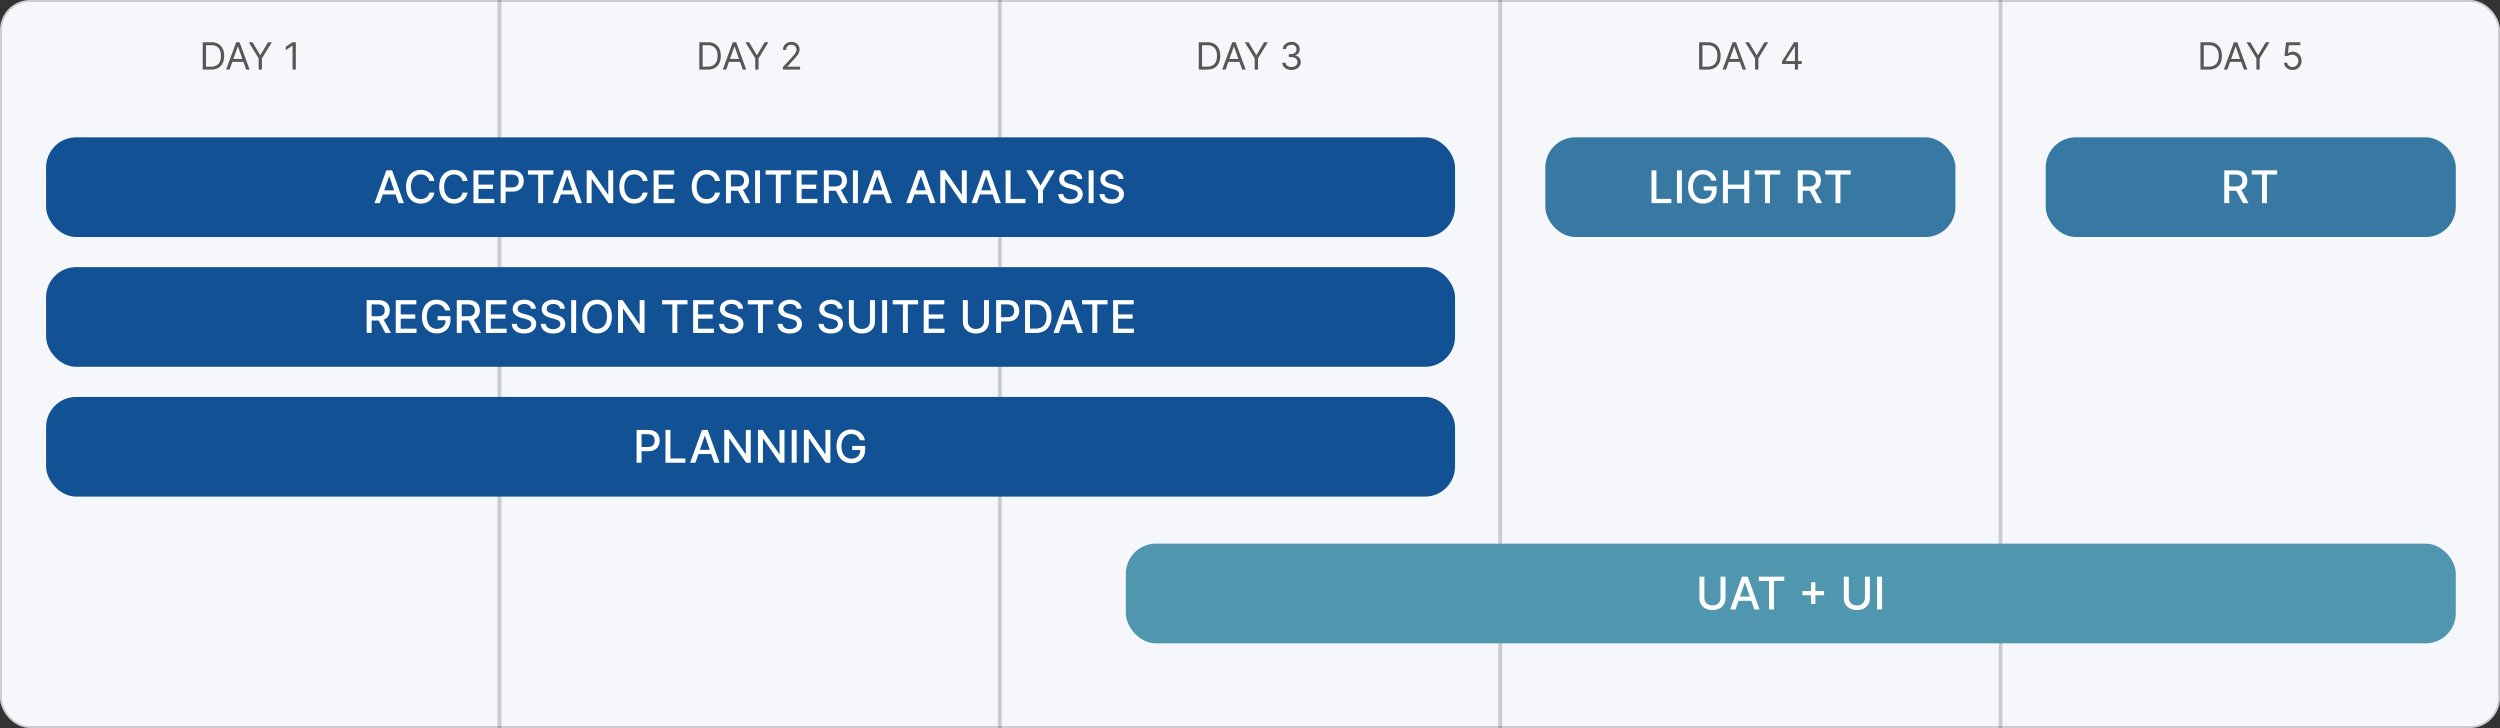 <?xml version="1.0" encoding="UTF-8"?> <svg xmlns="http://www.w3.org/2000/svg" width="1329" height="387" viewBox="0 0 1329 387" fill="none"><rect x="0" y="0" width="1329" height="387" fill="#333333" stroke="none"/><g clip-path="url(#clip0_12407_234784)"><rect width="1329" height="387" rx="16" fill="#F5F7FA"></rect><path d="M112.25 37H107.761V22.454H112.449C113.86 22.454 115.067 22.746 116.071 23.328C117.075 23.906 117.844 24.737 118.379 25.821C118.914 26.901 119.182 28.193 119.182 29.699C119.182 31.214 118.912 32.519 118.372 33.612C117.832 34.701 117.046 35.539 116.014 36.126C114.982 36.709 113.727 37 112.25 37ZM109.523 35.438H112.136C113.339 35.438 114.336 35.206 115.126 34.742C115.917 34.278 116.507 33.617 116.895 32.76C117.283 31.903 117.477 30.883 117.477 29.699C117.477 28.525 117.286 27.514 116.902 26.666C116.518 25.814 115.946 25.16 115.183 24.706C114.421 24.247 113.472 24.017 112.335 24.017H109.523V35.438ZM122.049 37H120.203L125.544 22.454H127.362L132.703 37H130.856L126.51 24.756H126.396L122.049 37ZM122.731 31.318H130.174V32.881H122.731V31.318ZM132.234 22.454H134.251L138.285 29.244H138.456L142.49 22.454H144.507L139.251 31.006V37H137.49V31.006L132.234 22.454ZM157.268 22.454V37H155.506V24.301H155.421L151.87 26.659V24.869L155.506 22.454H157.268Z" fill="#575757"></path><path d="M264.5 0V454H266.5V0H264.5Z" fill="#151B26" fill-opacity="0.2" mask="url(#path-3-inside-1_12407_234784)"></path><path d="M376.25 37H371.761V22.454H376.449C377.86 22.454 379.067 22.746 380.071 23.328C381.075 23.906 381.844 24.737 382.379 25.821C382.914 26.901 383.182 28.193 383.182 29.699C383.182 31.214 382.912 32.519 382.372 33.612C381.832 34.701 381.046 35.539 380.014 36.126C378.982 36.709 377.727 37 376.25 37ZM373.523 35.438H376.136C377.339 35.438 378.336 35.206 379.126 34.742C379.917 34.278 380.507 33.617 380.895 32.76C381.283 31.903 381.477 30.883 381.477 29.699C381.477 28.525 381.286 27.514 380.902 26.666C380.518 25.814 379.946 25.16 379.183 24.706C378.421 24.247 377.472 24.017 376.335 24.017H373.523V35.438ZM386.049 37H384.203L389.544 22.454H391.362L396.703 37H394.856L390.51 24.756H390.396L386.049 37ZM386.731 31.318H394.174V32.881H386.731V31.318ZM396.234 22.454H398.251L402.285 29.244H402.456L406.49 22.454H408.507L403.251 31.006V37H401.49V31.006L396.234 22.454ZM416.154 37V35.722L420.955 30.466C421.519 29.85 421.983 29.315 422.347 28.861C422.712 28.401 422.982 27.971 423.157 27.568C423.337 27.161 423.427 26.735 423.427 26.29C423.427 25.778 423.304 25.336 423.058 24.962C422.816 24.588 422.485 24.299 422.063 24.095C421.642 23.892 421.168 23.79 420.643 23.79C420.084 23.79 419.596 23.906 419.18 24.138C418.768 24.365 418.448 24.685 418.221 25.097C417.998 25.509 417.887 25.991 417.887 26.546H416.211C416.211 25.693 416.407 24.945 416.8 24.301C417.193 23.657 417.728 23.155 418.406 22.796C419.087 22.436 419.852 22.256 420.7 22.256C421.552 22.256 422.307 22.436 422.965 22.796C423.623 23.155 424.139 23.641 424.513 24.251C424.888 24.862 425.075 25.542 425.075 26.29C425.075 26.825 424.978 27.348 424.783 27.859C424.594 28.366 424.263 28.932 423.789 29.557C423.32 30.177 422.669 30.935 421.836 31.829L418.569 35.324V35.438H425.33V37H416.154Z" fill="#575757"></path><path d="M530.5 0V454H532.5V0H530.5Z" fill="#151B26" fill-opacity="0.2" mask="url(#path-6-inside-2_12407_234784)"></path><path d="M641.75 37H637.261V22.454H641.949C643.36 22.454 644.567 22.746 645.571 23.328C646.575 23.906 647.344 24.737 647.879 25.821C648.414 26.901 648.682 28.193 648.682 29.699C648.682 31.214 648.412 32.519 647.872 33.612C647.332 34.701 646.546 35.539 645.514 36.126C644.482 36.709 643.227 37 641.75 37ZM639.023 35.438H641.636C642.839 35.438 643.836 35.206 644.626 34.742C645.417 34.278 646.007 33.617 646.395 32.76C646.783 31.903 646.977 30.883 646.977 29.699C646.977 28.525 646.786 27.514 646.402 26.666C646.018 25.814 645.446 25.16 644.683 24.706C643.921 24.247 642.972 24.017 641.835 24.017H639.023V35.438ZM651.549 37H649.703L655.044 22.454H656.862L662.203 37H660.356L656.01 24.756H655.896L651.549 37ZM652.231 31.318H659.674V32.881H652.231V31.318ZM661.734 22.454H663.751L667.785 29.244H667.956L671.99 22.454H674.007L668.751 31.006V37H666.99V31.006L661.734 22.454ZM686.569 37.199C685.631 37.199 684.796 37.038 684.062 36.716C683.333 36.394 682.753 35.947 682.322 35.374C681.896 34.796 681.664 34.126 681.626 33.364H683.415C683.453 33.832 683.614 34.237 683.898 34.578C684.183 34.914 684.554 35.175 685.013 35.359C685.473 35.544 685.982 35.636 686.54 35.636C687.165 35.636 687.719 35.528 688.202 35.31C688.685 35.092 689.064 34.789 689.339 34.401C689.613 34.012 689.751 33.562 689.751 33.051C689.751 32.516 689.618 32.045 689.353 31.638C689.088 31.226 688.7 30.904 688.188 30.672C687.677 30.44 687.052 30.324 686.313 30.324H685.148V28.761H686.313C686.891 28.761 687.397 28.657 687.833 28.449C688.273 28.241 688.617 27.947 688.863 27.568C689.114 27.189 689.239 26.744 689.239 26.233C689.239 25.741 689.13 25.312 688.913 24.947C688.695 24.583 688.387 24.299 687.989 24.095C687.596 23.892 687.132 23.79 686.597 23.79C686.095 23.79 685.622 23.882 685.177 24.067C684.737 24.247 684.377 24.509 684.097 24.855C683.818 25.196 683.666 25.608 683.643 26.091H681.938C681.967 25.329 682.196 24.661 682.627 24.088C683.058 23.51 683.621 23.061 684.317 22.739C685.018 22.417 685.788 22.256 686.626 22.256C687.525 22.256 688.297 22.438 688.941 22.803C689.585 23.162 690.08 23.638 690.425 24.23C690.771 24.822 690.944 25.461 690.944 26.148C690.944 26.967 690.728 27.665 690.298 28.243C689.871 28.82 689.291 29.221 688.558 29.443V29.557C689.476 29.708 690.193 30.099 690.71 30.729C691.226 31.354 691.484 32.128 691.484 33.051C691.484 33.842 691.268 34.552 690.837 35.182C690.411 35.807 689.829 36.299 689.09 36.659C688.352 37.019 687.511 37.199 686.569 37.199Z" fill="#575757"></path><path d="M796.5 0V454H798.5V0H796.5Z" fill="#151B26" fill-opacity="0.2" mask="url(#path-9-inside-3_12407_234784)"></path><path d="M907.75 37H903.261V22.454H907.949C909.36 22.454 910.567 22.746 911.571 23.328C912.575 23.906 913.344 24.737 913.879 25.821C914.414 26.901 914.682 28.193 914.682 29.699C914.682 31.214 914.412 32.519 913.872 33.612C913.332 34.701 912.546 35.539 911.514 36.126C910.482 36.709 909.227 37 907.75 37ZM905.023 35.438H907.636C908.839 35.438 909.836 35.206 910.626 34.742C911.417 34.278 912.007 33.617 912.395 32.76C912.783 31.903 912.977 30.883 912.977 29.699C912.977 28.525 912.786 27.514 912.402 26.666C912.018 25.814 911.446 25.16 910.683 24.706C909.921 24.247 908.972 24.017 907.835 24.017H905.023V35.438ZM917.549 37H915.703L921.044 22.454H922.862L928.203 37H926.356L922.01 24.756H921.896L917.549 37ZM918.231 31.318H925.674V32.881H918.231V31.318ZM927.734 22.454H929.751L933.785 29.244H933.956L937.99 22.454H940.007L934.751 31.006V37H932.99V31.006L927.734 22.454ZM947.313 34.017V32.568L953.705 22.454H954.756V24.699H954.046L949.217 32.341V32.455H957.825V34.017H947.313ZM954.16 37V33.577V32.902V22.454H955.836V37H954.16Z" fill="#575757"></path><path d="M1062.5 0V454H1064.5V0H1062.5Z" fill="#151B26" fill-opacity="0.2" mask="url(#path-12-inside-4_12407_234784)"></path><path d="M1174.25 37H1169.76V22.454H1174.45C1175.86 22.454 1177.07 22.746 1178.07 23.328C1179.07 23.906 1179.84 24.737 1180.38 25.821C1180.91 26.901 1181.18 28.193 1181.18 29.699C1181.18 31.214 1180.91 32.519 1180.37 33.612C1179.83 34.701 1179.05 35.539 1178.01 36.126C1176.98 36.709 1175.73 37 1174.25 37ZM1171.52 35.438H1174.14C1175.34 35.438 1176.34 35.206 1177.13 34.742C1177.92 34.278 1178.51 33.617 1178.89 32.76C1179.28 31.903 1179.48 30.883 1179.48 29.699C1179.48 28.525 1179.29 27.514 1178.9 26.666C1178.52 25.814 1177.95 25.16 1177.18 24.706C1176.42 24.247 1175.47 24.017 1174.34 24.017H1171.52V35.438ZM1184.05 37H1182.2L1187.54 22.454H1189.36L1194.7 37H1192.86L1188.51 24.756H1188.4L1184.05 37ZM1184.73 31.318H1192.17V32.881H1184.73V31.318ZM1194.23 22.454H1196.25L1200.29 29.244H1200.46L1204.49 22.454H1206.51L1201.25 31.006V37H1199.49V31.006L1194.23 22.454ZM1218.7 37.199C1217.87 37.199 1217.12 37.033 1216.45 36.702C1215.78 36.37 1215.25 35.916 1214.84 35.338C1214.44 34.76 1214.22 34.102 1214.18 33.364H1215.89C1215.95 34.022 1216.25 34.566 1216.78 34.997C1217.32 35.423 1217.96 35.636 1218.7 35.636C1219.3 35.636 1219.83 35.497 1220.29 35.217C1220.76 34.938 1221.13 34.554 1221.39 34.067C1221.66 33.574 1221.8 33.018 1221.8 32.398C1221.8 31.763 1221.66 31.197 1221.38 30.7C1221.1 30.198 1220.72 29.803 1220.24 29.514C1219.76 29.225 1219.21 29.079 1218.59 29.074C1218.14 29.069 1217.68 29.138 1217.22 29.28C1216.75 29.417 1216.36 29.595 1216.06 29.812L1214.41 29.614L1215.29 22.454H1222.85V24.017H1216.77L1216.26 28.307H1216.34C1216.64 28.07 1217.01 27.874 1217.46 27.717C1217.91 27.561 1218.38 27.483 1218.87 27.483C1219.76 27.483 1220.55 27.696 1221.25 28.122C1221.95 28.544 1222.5 29.121 1222.9 29.855C1223.3 30.589 1223.5 31.427 1223.5 32.369C1223.5 33.297 1223.29 34.126 1222.88 34.855C1222.46 35.58 1221.9 36.153 1221.17 36.574C1220.45 36.99 1219.62 37.199 1218.7 37.199Z" fill="#575757"></path><rect x="24.5" y="73" width="749" height="53" rx="16" fill="#125193"></rect><path d="M201.892 108H199.097L205.378 90.546H208.42L214.702 108H211.906L206.972 93.716H206.835L201.892 108ZM202.361 101.165H211.429V103.381H202.361V101.165ZM230.899 96.222H228.24C228.138 95.653 227.947 95.153 227.669 94.722C227.391 94.29 227.05 93.923 226.646 93.622C226.243 93.321 225.791 93.094 225.291 92.94C224.797 92.787 224.271 92.71 223.714 92.71C222.709 92.71 221.808 92.963 221.013 93.469C220.223 93.974 219.598 94.716 219.138 95.693C218.683 96.671 218.456 97.864 218.456 99.273C218.456 100.693 218.683 101.892 219.138 102.869C219.598 103.847 220.226 104.585 221.021 105.085C221.817 105.585 222.712 105.835 223.706 105.835C224.257 105.835 224.78 105.761 225.274 105.614C225.774 105.46 226.226 105.236 226.629 104.94C227.033 104.645 227.374 104.284 227.652 103.858C227.936 103.426 228.132 102.932 228.24 102.375L230.899 102.384C230.757 103.241 230.482 104.031 230.072 104.753C229.669 105.469 229.149 106.088 228.513 106.611C227.882 107.128 227.161 107.528 226.348 107.812C225.536 108.097 224.649 108.239 223.689 108.239C222.178 108.239 220.831 107.881 219.649 107.165C218.467 106.443 217.536 105.412 216.854 104.071C216.178 102.73 215.839 101.131 215.839 99.273C215.839 97.409 216.18 95.81 216.862 94.474C217.544 93.133 218.476 92.105 219.658 91.389C220.839 90.668 222.183 90.307 223.689 90.307C224.615 90.307 225.479 90.44 226.28 90.707C227.087 90.969 227.811 91.355 228.453 91.867C229.095 92.372 229.626 92.992 230.047 93.724C230.467 94.452 230.751 95.284 230.899 96.222ZM248.548 96.222H245.888C245.786 95.653 245.596 95.153 245.317 94.722C245.039 94.29 244.698 93.923 244.295 93.622C243.891 93.321 243.44 93.094 242.94 92.94C242.445 92.787 241.92 92.71 241.363 92.71C240.357 92.71 239.457 92.963 238.661 93.469C237.871 93.974 237.246 94.716 236.786 95.693C236.332 96.671 236.104 97.864 236.104 99.273C236.104 100.693 236.332 101.892 236.786 102.869C237.246 103.847 237.874 104.585 238.67 105.085C239.465 105.585 240.36 105.835 241.354 105.835C241.906 105.835 242.428 105.761 242.923 105.614C243.423 105.46 243.874 105.236 244.278 104.94C244.681 104.645 245.022 104.284 245.3 103.858C245.585 103.426 245.781 102.932 245.888 102.375L248.548 102.384C248.406 103.241 248.13 104.031 247.721 104.753C247.317 105.469 246.798 106.088 246.161 106.611C245.531 107.128 244.809 107.528 243.996 107.812C243.184 108.097 242.298 108.239 241.337 108.239C239.826 108.239 238.479 107.881 237.298 107.165C236.116 106.443 235.184 105.412 234.502 104.071C233.826 102.73 233.488 101.131 233.488 99.273C233.488 97.409 233.829 95.81 234.511 94.474C235.192 93.133 236.124 92.105 237.306 91.389C238.488 90.668 239.832 90.307 241.337 90.307C242.263 90.307 243.127 90.44 243.928 90.707C244.735 90.969 245.46 91.355 246.102 91.867C246.744 92.372 247.275 92.992 247.695 93.724C248.116 94.452 248.4 95.284 248.548 96.222ZM251.699 108V90.546H262.642V92.812H254.332V98.131H262.071V100.389H254.332V105.733H262.744V108H251.699ZM266.16 108V90.546H272.381C273.739 90.546 274.864 90.793 275.756 91.287C276.648 91.781 277.316 92.457 277.759 93.315C278.202 94.168 278.424 95.128 278.424 96.196C278.424 97.27 278.2 98.236 277.751 99.094C277.308 99.946 276.637 100.622 275.739 101.122C274.847 101.616 273.725 101.864 272.373 101.864H268.094V99.631H272.134C272.992 99.631 273.688 99.483 274.222 99.188C274.756 98.886 275.148 98.477 275.398 97.96C275.648 97.443 275.773 96.855 275.773 96.196C275.773 95.537 275.648 94.952 275.398 94.44C275.148 93.929 274.754 93.528 274.214 93.239C273.68 92.949 272.975 92.804 272.1 92.804H268.793V108H266.16ZM280.651 92.812V90.546H294.159V92.812H288.713V108H286.088V92.812H280.651ZM296.556 108H293.761L300.042 90.546H303.085L309.366 108H306.57L301.636 93.716H301.499L296.556 108ZM297.025 101.165H306.093V103.381H297.025V101.165ZM325.974 90.546V108H323.554L314.682 95.199H314.52V108H311.886V90.546H314.324L323.205 103.364H323.366V90.546H325.974ZM344.313 96.222H341.654C341.552 95.653 341.362 95.153 341.083 94.722C340.805 94.29 340.464 93.923 340.06 93.622C339.657 93.321 339.205 93.094 338.705 92.94C338.211 92.787 337.685 92.71 337.129 92.71C336.123 92.71 335.222 92.963 334.427 93.469C333.637 93.974 333.012 94.716 332.552 95.693C332.097 96.671 331.87 97.864 331.87 99.273C331.87 100.693 332.097 101.892 332.552 102.869C333.012 103.847 333.64 104.585 334.435 105.085C335.231 105.585 336.126 105.835 337.12 105.835C337.671 105.835 338.194 105.761 338.688 105.614C339.188 105.46 339.64 105.236 340.043 104.94C340.447 104.645 340.788 104.284 341.066 103.858C341.35 103.426 341.546 102.932 341.654 102.375L344.313 102.384C344.171 103.241 343.896 104.031 343.487 104.753C343.083 105.469 342.563 106.088 341.927 106.611C341.296 107.128 340.575 107.528 339.762 107.812C338.95 108.097 338.063 108.239 337.103 108.239C335.592 108.239 334.245 107.881 333.063 107.165C331.881 106.443 330.95 105.412 330.268 104.071C329.592 102.73 329.254 101.131 329.254 99.273C329.254 97.409 329.594 95.81 330.276 94.474C330.958 93.133 331.89 92.105 333.072 91.389C334.254 90.668 335.597 90.307 337.103 90.307C338.029 90.307 338.893 90.44 339.694 90.707C340.501 90.969 341.225 91.355 341.867 91.867C342.509 92.372 343.04 92.992 343.461 93.724C343.881 94.452 344.165 95.284 344.313 96.222ZM347.464 108V90.546H358.408V92.812H350.098V98.131H357.837V100.389H350.098V105.733H358.51V108H347.464ZM382.774 96.222H380.115C380.013 95.653 379.822 95.153 379.544 94.722C379.266 94.29 378.925 93.923 378.521 93.622C378.118 93.321 377.666 93.094 377.166 92.94C376.672 92.787 376.146 92.71 375.589 92.71C374.584 92.71 373.683 92.963 372.888 93.469C372.098 93.974 371.473 94.716 371.013 95.693C370.558 96.671 370.331 97.864 370.331 99.273C370.331 100.693 370.558 101.892 371.013 102.869C371.473 103.847 372.101 104.585 372.896 105.085C373.692 105.585 374.587 105.835 375.581 105.835C376.132 105.835 376.655 105.761 377.149 105.614C377.649 105.46 378.101 105.236 378.504 104.94C378.908 104.645 379.249 104.284 379.527 103.858C379.811 103.426 380.007 102.932 380.115 102.375L382.774 102.384C382.632 103.241 382.357 104.031 381.947 104.753C381.544 105.469 381.024 106.088 380.388 106.611C379.757 107.128 379.036 107.528 378.223 107.812C377.411 108.097 376.524 108.239 375.564 108.239C374.053 108.239 372.706 107.881 371.524 107.165C370.342 106.443 369.411 105.412 368.729 104.071C368.053 102.73 367.714 101.131 367.714 99.273C367.714 97.409 368.055 95.81 368.737 94.474C369.419 93.133 370.351 92.105 371.533 91.389C372.714 90.668 374.058 90.307 375.564 90.307C376.49 90.307 377.354 90.44 378.155 90.707C378.962 90.969 379.686 91.355 380.328 91.867C380.97 92.372 381.501 92.992 381.922 93.724C382.342 94.452 382.626 95.284 382.774 96.222ZM385.925 108V90.546H392.147C393.499 90.546 394.621 90.778 395.513 91.244C396.411 91.71 397.082 92.355 397.525 93.179C397.968 93.997 398.19 94.943 398.19 96.017C398.19 97.085 397.965 98.026 397.516 98.838C397.073 99.645 396.403 100.273 395.505 100.722C394.613 101.17 393.491 101.395 392.138 101.395H387.425V99.128H391.9C392.752 99.128 393.445 99.006 393.979 98.761C394.519 98.517 394.914 98.162 395.164 97.696C395.414 97.23 395.539 96.671 395.539 96.017C395.539 95.358 395.411 94.787 395.156 94.304C394.906 93.821 394.511 93.452 393.971 93.196C393.437 92.935 392.735 92.804 391.866 92.804H388.559V108H385.925ZM394.542 100.125L398.854 108H395.854L391.627 100.125H394.542ZM404.028 90.546V108H401.394V90.546H404.028ZM407.002 92.812V90.546H420.511V92.812H415.065V108H412.44V92.812H407.002ZM423.496 108V90.546H434.439V92.812H426.129V98.131H433.868V100.389H426.129V105.733H434.541V108H423.496ZM437.957 108V90.546H444.178C445.531 90.546 446.653 90.778 447.545 91.244C448.442 91.71 449.113 92.355 449.556 93.179C449.999 93.997 450.221 94.943 450.221 96.017C450.221 97.085 449.996 98.026 449.548 98.838C449.104 99.645 448.434 100.273 447.536 100.722C446.644 101.17 445.522 101.395 444.17 101.395H439.457V99.128H443.931C444.783 99.128 445.477 99.006 446.011 98.761C446.55 98.517 446.945 98.162 447.195 97.696C447.445 97.23 447.57 96.671 447.57 96.017C447.57 95.358 447.442 94.787 447.187 94.304C446.937 93.821 446.542 93.452 446.002 93.196C445.468 92.935 444.766 92.804 443.897 92.804H440.59V108H437.957ZM446.573 100.125L450.886 108H447.886L443.658 100.125H446.573ZM456.059 90.546V108H453.425V90.546H456.059ZM461.369 108H458.573L464.854 90.546H467.897L474.178 108H471.383L466.448 93.716H466.312L461.369 108ZM461.837 101.165H470.906V103.381H461.837V101.165ZM484.525 108H481.729L488.011 90.546H491.053L497.335 108H494.539L489.604 93.716H489.468L484.525 108ZM484.994 101.165H494.062V103.381H484.994V101.165ZM513.943 90.546V108H511.523L502.651 95.199H502.489V108H499.855V90.546H502.293L511.173 103.364H511.335V90.546H513.943ZM519.259 108H516.464L522.745 90.546H525.788L532.069 108H529.273L524.339 93.716H524.202L519.259 108ZM519.728 101.165H528.796V103.381H519.728V101.165ZM534.589 108V90.546H537.223V105.733H545.132V108H534.589ZM545.501 90.546H548.492L553.052 98.48H553.239L557.799 90.546H560.79L554.458 101.148V108H551.833V101.148L545.501 90.546ZM572.797 95.131C572.706 94.324 572.331 93.699 571.672 93.256C571.013 92.807 570.183 92.582 569.183 92.582C568.467 92.582 567.848 92.696 567.325 92.923C566.803 93.145 566.396 93.452 566.107 93.844C565.822 94.23 565.68 94.671 565.68 95.165C565.68 95.579 565.777 95.938 565.97 96.239C566.169 96.54 566.428 96.793 566.746 96.997C567.07 97.196 567.416 97.364 567.786 97.5C568.155 97.631 568.51 97.739 568.851 97.824L570.555 98.267C571.112 98.403 571.683 98.588 572.268 98.821C572.854 99.054 573.396 99.361 573.896 99.742C574.396 100.122 574.8 100.594 575.107 101.156C575.419 101.719 575.575 102.392 575.575 103.176C575.575 104.165 575.32 105.043 574.808 105.81C574.303 106.577 573.567 107.182 572.601 107.625C571.641 108.068 570.479 108.29 569.115 108.29C567.808 108.29 566.678 108.082 565.723 107.668C564.768 107.253 564.021 106.665 563.482 105.903C562.942 105.136 562.643 104.227 562.587 103.176H565.229C565.28 103.807 565.484 104.332 565.842 104.753C566.206 105.168 566.669 105.477 567.232 105.682C567.8 105.881 568.422 105.98 569.098 105.98C569.842 105.98 570.504 105.864 571.084 105.631C571.669 105.392 572.129 105.062 572.464 104.642C572.8 104.216 572.967 103.719 572.967 103.151C572.967 102.634 572.82 102.21 572.524 101.881C572.234 101.551 571.839 101.278 571.339 101.062C570.845 100.847 570.286 100.656 569.661 100.491L567.598 99.929C566.2 99.548 565.092 98.989 564.274 98.25C563.462 97.511 563.055 96.534 563.055 95.318C563.055 94.312 563.328 93.435 563.874 92.685C564.419 91.935 565.158 91.352 566.089 90.938C567.021 90.517 568.072 90.307 569.243 90.307C570.425 90.307 571.467 90.514 572.371 90.929C573.28 91.344 573.996 91.915 574.518 92.642C575.041 93.364 575.314 94.193 575.337 95.131H572.797ZM581.356 90.546V108H578.722V90.546H581.356ZM594.711 95.131C594.62 94.324 594.245 93.699 593.586 93.256C592.927 92.807 592.097 92.582 591.097 92.582C590.381 92.582 589.762 92.696 589.239 92.923C588.717 93.145 588.31 93.452 588.021 93.844C587.737 94.23 587.594 94.671 587.594 95.165C587.594 95.579 587.691 95.938 587.884 96.239C588.083 96.54 588.342 96.793 588.66 96.997C588.984 97.196 589.33 97.364 589.7 97.5C590.069 97.631 590.424 97.739 590.765 97.824L592.469 98.267C593.026 98.403 593.597 98.588 594.183 98.821C594.768 99.054 595.31 99.361 595.81 99.742C596.31 100.122 596.714 100.594 597.021 101.156C597.333 101.719 597.489 102.392 597.489 103.176C597.489 104.165 597.234 105.043 596.722 105.81C596.217 106.577 595.481 107.182 594.515 107.625C593.555 108.068 592.393 108.29 591.029 108.29C589.722 108.29 588.592 108.082 587.637 107.668C586.683 107.253 585.935 106.665 585.396 105.903C584.856 105.136 584.558 104.227 584.501 103.176H587.143C587.194 103.807 587.398 104.332 587.756 104.753C588.12 105.168 588.583 105.477 589.146 105.682C589.714 105.881 590.336 105.98 591.012 105.98C591.756 105.98 592.418 105.864 592.998 105.631C593.583 105.392 594.043 105.062 594.379 104.642C594.714 104.216 594.881 103.719 594.881 103.151C594.881 102.634 594.734 102.21 594.438 101.881C594.148 101.551 593.754 101.278 593.254 101.062C592.759 100.847 592.2 100.656 591.575 100.491L589.512 99.929C588.114 99.548 587.006 98.989 586.188 98.25C585.376 97.511 584.969 96.534 584.969 95.318C584.969 94.312 585.242 93.435 585.788 92.685C586.333 91.935 587.072 91.352 588.004 90.938C588.935 90.517 589.987 90.307 591.157 90.307C592.339 90.307 593.381 90.514 594.285 90.929C595.194 91.344 595.91 91.915 596.433 92.642C596.955 93.364 597.228 94.193 597.251 95.131H594.711Z" fill="white"></path><rect x="24.5" y="142" width="749" height="53" rx="16" fill="#125193"></rect><path d="M194.918 177V159.545H201.139C202.491 159.545 203.614 159.778 204.506 160.244C205.403 160.71 206.074 161.355 206.517 162.179C206.96 162.997 207.182 163.943 207.182 165.017C207.182 166.085 206.957 167.026 206.509 167.838C206.065 168.645 205.395 169.273 204.497 169.722C203.605 170.17 202.483 170.395 201.131 170.395H196.418V168.128H200.892C201.744 168.128 202.438 168.006 202.972 167.761C203.511 167.517 203.906 167.162 204.156 166.696C204.406 166.23 204.531 165.67 204.531 165.017C204.531 164.358 204.403 163.787 204.148 163.304C203.898 162.821 203.503 162.452 202.963 162.196C202.429 161.935 201.727 161.804 200.858 161.804H197.551V177H194.918ZM203.534 169.125L207.847 177H204.847L200.619 169.125H203.534ZM210.386 177V159.545H221.33V161.812H213.02V167.131H220.759V169.389H213.02V174.733H221.432V177H210.386ZM236.66 165.06C236.495 164.543 236.273 164.08 235.995 163.67C235.722 163.256 235.396 162.903 235.015 162.614C234.634 162.318 234.2 162.094 233.711 161.94C233.228 161.787 232.697 161.71 232.117 161.71C231.134 161.71 230.248 161.963 229.458 162.469C228.668 162.974 228.043 163.716 227.583 164.693C227.129 165.665 226.901 166.855 226.901 168.264C226.901 169.679 227.131 170.875 227.592 171.852C228.052 172.83 228.683 173.571 229.484 174.077C230.285 174.582 231.197 174.835 232.219 174.835C233.168 174.835 233.995 174.642 234.7 174.256C235.41 173.869 235.958 173.324 236.344 172.619C236.737 171.909 236.933 171.074 236.933 170.114L237.614 170.241H232.62V168.068H239.481V170.054C239.481 171.52 239.168 172.793 238.543 173.872C237.924 174.946 237.066 175.776 235.969 176.361C234.879 176.946 233.629 177.239 232.219 177.239C230.64 177.239 229.254 176.875 228.06 176.148C226.873 175.42 225.947 174.389 225.282 173.054C224.617 171.713 224.285 170.122 224.285 168.281C224.285 166.889 224.478 165.639 224.864 164.531C225.251 163.423 225.793 162.483 226.492 161.71C227.197 160.932 228.023 160.338 228.972 159.929C229.927 159.514 230.969 159.307 232.1 159.307C233.043 159.307 233.921 159.446 234.734 159.724C235.552 160.003 236.279 160.398 236.915 160.909C237.558 161.42 238.089 162.028 238.509 162.733C238.93 163.432 239.214 164.207 239.362 165.06H236.66ZM242.824 177V159.545H249.045C250.398 159.545 251.52 159.778 252.412 160.244C253.31 160.71 253.98 161.355 254.423 162.179C254.866 162.997 255.088 163.943 255.088 165.017C255.088 166.085 254.864 167.026 254.415 167.838C253.972 168.645 253.301 169.273 252.403 169.722C251.511 170.17 250.389 170.395 249.037 170.395H244.324V168.128H248.798C249.651 168.128 250.344 168.006 250.878 167.761C251.418 167.517 251.812 167.162 252.062 166.696C252.312 166.23 252.438 165.67 252.438 165.017C252.438 164.358 252.31 163.787 252.054 163.304C251.804 162.821 251.409 162.452 250.869 162.196C250.335 161.935 249.634 161.804 248.764 161.804H245.457V177H242.824ZM251.44 169.125L255.753 177H252.753L248.526 169.125H251.44ZM258.293 177V159.545H269.236V161.812H260.926V167.131H268.665V169.389H260.926V174.733H269.338V177H258.293ZM282.273 164.131C282.183 163.324 281.808 162.699 281.148 162.256C280.489 161.807 279.66 161.582 278.66 161.582C277.944 161.582 277.325 161.696 276.802 161.923C276.279 162.145 275.873 162.452 275.583 162.844C275.299 163.23 275.157 163.67 275.157 164.165C275.157 164.58 275.254 164.937 275.447 165.239C275.646 165.54 275.904 165.793 276.222 165.997C276.546 166.196 276.893 166.364 277.262 166.5C277.631 166.631 277.987 166.739 278.327 166.824L280.032 167.267C280.589 167.403 281.16 167.588 281.745 167.821C282.33 168.054 282.873 168.361 283.373 168.741C283.873 169.122 284.276 169.594 284.583 170.156C284.896 170.719 285.052 171.392 285.052 172.176C285.052 173.165 284.796 174.043 284.285 174.81C283.779 175.577 283.043 176.182 282.077 176.625C281.117 177.068 279.955 177.29 278.592 177.29C277.285 177.29 276.154 177.082 275.2 176.668C274.245 176.253 273.498 175.665 272.958 174.903C272.418 174.136 272.12 173.227 272.063 172.176H274.705C274.756 172.807 274.961 173.332 275.319 173.753C275.683 174.168 276.146 174.477 276.708 174.682C277.276 174.881 277.898 174.98 278.575 174.98C279.319 174.98 279.981 174.864 280.56 174.631C281.146 174.392 281.606 174.062 281.941 173.642C282.276 173.216 282.444 172.719 282.444 172.151C282.444 171.634 282.296 171.21 282.001 170.881C281.711 170.551 281.316 170.278 280.816 170.062C280.322 169.847 279.762 169.656 279.137 169.491L277.075 168.929C275.677 168.548 274.569 167.989 273.751 167.25C272.938 166.511 272.532 165.534 272.532 164.318C272.532 163.312 272.805 162.435 273.35 161.685C273.896 160.935 274.634 160.352 275.566 159.938C276.498 159.517 277.549 159.307 278.719 159.307C279.901 159.307 280.944 159.514 281.847 159.929C282.756 160.344 283.472 160.915 283.995 161.642C284.518 162.364 284.79 163.193 284.813 164.131H282.273ZM297.719 164.131C297.628 163.324 297.253 162.699 296.594 162.256C295.935 161.807 295.105 161.582 294.105 161.582C293.389 161.582 292.77 161.696 292.247 161.923C291.724 162.145 291.318 162.452 291.028 162.844C290.744 163.23 290.602 163.67 290.602 164.165C290.602 164.58 290.699 164.937 290.892 165.239C291.091 165.54 291.349 165.793 291.668 165.997C291.991 166.196 292.338 166.364 292.707 166.5C293.077 166.631 293.432 166.739 293.773 166.824L295.477 167.267C296.034 167.403 296.605 167.588 297.19 167.821C297.776 168.054 298.318 168.361 298.818 168.741C299.318 169.122 299.722 169.594 300.028 170.156C300.341 170.719 300.497 171.392 300.497 172.176C300.497 173.165 300.241 174.043 299.73 174.81C299.224 175.577 298.489 176.182 297.523 176.625C296.563 177.068 295.401 177.29 294.037 177.29C292.73 177.29 291.599 177.082 290.645 176.668C289.69 176.253 288.943 175.665 288.403 174.903C287.864 174.136 287.565 173.227 287.509 172.176H290.151C290.202 172.807 290.406 173.332 290.764 173.753C291.128 174.168 291.591 174.477 292.153 174.682C292.722 174.881 293.344 174.98 294.02 174.98C294.764 174.98 295.426 174.864 296.006 174.631C296.591 174.392 297.051 174.062 297.386 173.642C297.722 173.216 297.889 172.719 297.889 172.151C297.889 171.634 297.741 171.21 297.446 170.881C297.156 170.551 296.761 170.278 296.261 170.062C295.767 169.847 295.207 169.656 294.582 169.491L292.52 168.929C291.122 168.548 290.014 167.989 289.196 167.25C288.384 166.511 287.977 165.534 287.977 164.318C287.977 163.312 288.25 162.435 288.795 161.685C289.341 160.935 290.08 160.352 291.011 159.938C291.943 159.517 292.994 159.307 294.165 159.307C295.347 159.307 296.389 159.514 297.293 159.929C298.202 160.344 298.918 160.915 299.44 161.642C299.963 162.364 300.236 163.193 300.259 164.131H297.719ZM306.278 159.545V177H303.644V159.545H306.278ZM325.275 168.273C325.275 170.136 324.934 171.739 324.252 173.08C323.57 174.415 322.636 175.443 321.448 176.165C320.266 176.881 318.923 177.239 317.417 177.239C315.906 177.239 314.556 176.881 313.369 176.165C312.187 175.443 311.255 174.412 310.573 173.071C309.891 171.73 309.55 170.131 309.55 168.273C309.55 166.409 309.891 164.81 310.573 163.474C311.255 162.134 312.187 161.105 313.369 160.389C314.556 159.668 315.906 159.307 317.417 159.307C318.923 159.307 320.266 159.668 321.448 160.389C322.636 161.105 323.57 162.134 324.252 163.474C324.934 164.81 325.275 166.409 325.275 168.273ZM322.667 168.273C322.667 166.852 322.437 165.656 321.977 164.685C321.522 163.707 320.897 162.969 320.102 162.469C319.312 161.963 318.417 161.71 317.417 161.71C316.411 161.71 315.513 161.963 314.724 162.469C313.934 162.969 313.309 163.707 312.849 164.685C312.394 165.656 312.167 166.852 312.167 168.273C312.167 169.693 312.394 170.892 312.849 171.869C313.309 172.841 313.934 173.58 314.724 174.085C315.513 174.585 316.411 174.835 317.417 174.835C318.417 174.835 319.312 174.585 320.102 174.085C320.897 173.58 321.522 172.841 321.977 171.869C322.437 170.892 322.667 169.693 322.667 168.273ZM342.646 159.545V177H340.226L331.354 164.199H331.192V177H328.558V159.545H330.996L339.876 172.364H340.038V159.545H342.646ZM351.979 161.812V159.545H365.487V161.812H360.041V177H357.416V161.812H351.979ZM368.472 177V159.545H379.415V161.812H371.106V167.131H378.844V169.389H371.106V174.733H379.518V177H368.472ZM392.453 164.131C392.362 163.324 391.987 162.699 391.328 162.256C390.669 161.807 389.839 161.582 388.839 161.582C388.124 161.582 387.504 161.696 386.982 161.923C386.459 162.145 386.053 162.452 385.763 162.844C385.479 163.23 385.337 163.67 385.337 164.165C385.337 164.58 385.433 164.937 385.626 165.239C385.825 165.54 386.084 165.793 386.402 165.997C386.726 166.196 387.072 166.364 387.442 166.5C387.811 166.631 388.166 166.739 388.507 166.824L390.212 167.267C390.768 167.403 391.339 167.588 391.925 167.821C392.51 168.054 393.053 168.361 393.553 168.741C394.053 169.122 394.456 169.594 394.763 170.156C395.075 170.719 395.232 171.392 395.232 172.176C395.232 173.165 394.976 174.043 394.464 174.81C393.959 175.577 393.223 176.182 392.257 176.625C391.297 177.068 390.135 177.29 388.771 177.29C387.464 177.29 386.334 177.082 385.379 176.668C384.425 176.253 383.678 175.665 383.138 174.903C382.598 174.136 382.3 173.227 382.243 172.176H384.885C384.936 172.807 385.141 173.332 385.499 173.753C385.862 174.168 386.325 174.477 386.888 174.682C387.456 174.881 388.078 174.98 388.754 174.98C389.499 174.98 390.161 174.864 390.74 174.631C391.325 174.392 391.786 174.062 392.121 173.642C392.456 173.216 392.624 172.719 392.624 172.151C392.624 171.634 392.476 171.21 392.18 170.881C391.891 170.551 391.496 170.278 390.996 170.062C390.501 169.847 389.942 169.656 389.317 169.491L387.254 168.929C385.857 168.548 384.749 167.989 383.93 167.25C383.118 166.511 382.712 165.534 382.712 164.318C382.712 163.312 382.984 162.435 383.53 161.685C384.075 160.935 384.814 160.352 385.746 159.938C386.678 159.517 387.729 159.307 388.899 159.307C390.081 159.307 391.124 159.514 392.027 159.929C392.936 160.344 393.652 160.915 394.175 161.642C394.697 162.364 394.97 163.193 394.993 164.131H392.453ZM397.518 161.812V159.545H411.026V161.812H405.58V177H402.955V161.812H397.518ZM423.531 164.131C423.44 163.324 423.065 162.699 422.406 162.256C421.747 161.807 420.918 161.582 419.918 161.582C419.202 161.582 418.582 161.696 418.06 161.923C417.537 162.145 417.131 162.452 416.841 162.844C416.557 163.23 416.415 163.67 416.415 164.165C416.415 164.58 416.511 164.937 416.705 165.239C416.903 165.54 417.162 165.793 417.48 165.997C417.804 166.196 418.151 166.364 418.52 166.5C418.889 166.631 419.244 166.739 419.585 166.824L421.29 167.267C421.847 167.403 422.418 167.588 423.003 167.821C423.588 168.054 424.131 168.361 424.631 168.741C425.131 169.122 425.534 169.594 425.841 170.156C426.153 170.719 426.31 171.392 426.31 172.176C426.31 173.165 426.054 174.043 425.543 174.81C425.037 175.577 424.301 176.182 423.335 176.625C422.375 177.068 421.213 177.29 419.849 177.29C418.543 177.29 417.412 177.082 416.457 176.668C415.503 176.253 414.756 175.665 414.216 174.903C413.676 174.136 413.378 173.227 413.321 172.176H415.963C416.014 172.807 416.219 173.332 416.577 173.753C416.94 174.168 417.403 174.477 417.966 174.682C418.534 174.881 419.156 174.98 419.832 174.98C420.577 174.98 421.239 174.864 421.818 174.631C422.403 174.392 422.864 174.062 423.199 173.642C423.534 173.216 423.702 172.719 423.702 172.151C423.702 171.634 423.554 171.21 423.259 170.881C422.969 170.551 422.574 170.278 422.074 170.062C421.58 169.847 421.02 169.656 420.395 169.491L418.332 168.929C416.935 168.548 415.827 167.989 415.009 167.25C414.196 166.511 413.79 165.534 413.79 164.318C413.79 163.312 414.063 162.435 414.608 161.685C415.153 160.935 415.892 160.352 416.824 159.938C417.756 159.517 418.807 159.307 419.977 159.307C421.159 159.307 422.202 159.514 423.105 159.929C424.014 160.344 424.73 160.915 425.253 161.642C425.776 162.364 426.048 163.193 426.071 164.131H423.531ZM445.328 164.131C445.237 163.324 444.862 162.699 444.203 162.256C443.544 161.807 442.714 161.582 441.714 161.582C440.999 161.582 440.379 161.696 439.857 161.923C439.334 162.145 438.928 162.452 438.638 162.844C438.354 163.23 438.212 163.67 438.212 164.165C438.212 164.58 438.308 164.937 438.501 165.239C438.7 165.54 438.959 165.793 439.277 165.997C439.601 166.196 439.947 166.364 440.317 166.5C440.686 166.631 441.041 166.739 441.382 166.824L443.087 167.267C443.643 167.403 444.214 167.588 444.8 167.821C445.385 168.054 445.928 168.361 446.428 168.741C446.928 169.122 447.331 169.594 447.638 170.156C447.95 170.719 448.107 171.392 448.107 172.176C448.107 173.165 447.851 174.043 447.339 174.81C446.834 175.577 446.098 176.182 445.132 176.625C444.172 177.068 443.01 177.29 441.646 177.29C440.339 177.29 439.209 177.082 438.254 176.668C437.3 176.253 436.553 175.665 436.013 174.903C435.473 174.136 435.175 173.227 435.118 172.176H437.76C437.811 172.807 438.016 173.332 438.374 173.753C438.737 174.168 439.2 174.477 439.763 174.682C440.331 174.881 440.953 174.98 441.629 174.98C442.374 174.98 443.036 174.864 443.615 174.631C444.2 174.392 444.661 174.062 444.996 173.642C445.331 173.216 445.499 172.719 445.499 172.151C445.499 171.634 445.351 171.21 445.055 170.881C444.766 170.551 444.371 170.278 443.871 170.062C443.376 169.847 442.817 169.656 442.192 169.491L440.129 168.929C438.732 168.548 437.624 167.989 436.805 167.25C435.993 166.511 435.587 165.534 435.587 164.318C435.587 163.312 435.859 162.435 436.405 161.685C436.95 160.935 437.689 160.352 438.621 159.938C439.553 159.517 440.604 159.307 441.774 159.307C442.956 159.307 443.999 159.514 444.902 159.929C445.811 160.344 446.527 160.915 447.05 161.642C447.572 162.364 447.845 163.193 447.868 164.131H445.328ZM462.478 159.545H465.12V171.026C465.12 172.247 464.833 173.33 464.259 174.273C463.685 175.21 462.879 175.949 461.839 176.489C460.799 177.023 459.58 177.29 458.183 177.29C456.79 177.29 455.575 177.023 454.535 176.489C453.495 175.949 452.688 175.21 452.114 174.273C451.54 173.33 451.254 172.247 451.254 171.026V159.545H453.887V170.812C453.887 171.602 454.06 172.304 454.407 172.918C454.759 173.531 455.256 174.014 455.898 174.366C456.54 174.713 457.302 174.886 458.183 174.886C459.069 174.886 459.833 174.713 460.475 174.366C461.123 174.014 461.617 173.531 461.958 172.918C462.305 172.304 462.478 171.602 462.478 170.812V159.545ZM471.582 159.545V177H468.949V159.545H471.582ZM474.557 161.812V159.545H488.065V161.812H482.619V177H479.994V161.812H474.557ZM491.05 177V159.545H501.994V161.812H493.684V167.131H501.423V169.389H493.684V174.733H502.096V177H491.05ZM523.087 159.545H525.729V171.026C525.729 172.247 525.442 173.33 524.869 174.273C524.295 175.21 523.488 175.949 522.448 176.489C521.408 177.023 520.19 177.29 518.792 177.29C517.4 177.29 516.184 177.023 515.144 176.489C514.104 175.949 513.298 175.21 512.724 174.273C512.15 173.33 511.863 172.247 511.863 171.026V159.545H514.496V170.812C514.496 171.602 514.67 172.304 515.016 172.918C515.369 173.531 515.866 174.014 516.508 174.366C517.15 174.713 517.911 174.886 518.792 174.886C519.678 174.886 520.442 174.713 521.085 174.366C521.732 174.014 522.227 173.531 522.567 172.918C522.914 172.304 523.087 171.602 523.087 170.812V159.545ZM529.558 177V159.545H535.78C537.138 159.545 538.263 159.793 539.155 160.287C540.047 160.781 540.714 161.457 541.158 162.315C541.601 163.168 541.822 164.128 541.822 165.196C541.822 166.27 541.598 167.236 541.149 168.094C540.706 168.946 540.036 169.622 539.138 170.122C538.246 170.616 537.124 170.864 535.771 170.864H531.493V168.631H535.533C536.391 168.631 537.087 168.483 537.621 168.188C538.155 167.886 538.547 167.477 538.797 166.96C539.047 166.443 539.172 165.855 539.172 165.196C539.172 164.537 539.047 163.952 538.797 163.44C538.547 162.929 538.152 162.528 537.612 162.239C537.078 161.949 536.374 161.804 535.499 161.804H532.192V177H529.558ZM550.56 177H544.91V159.545H550.739C552.45 159.545 553.918 159.895 555.146 160.594C556.373 161.287 557.313 162.284 557.967 163.585C558.626 164.881 558.955 166.435 558.955 168.247C558.955 170.065 558.623 171.628 557.958 172.935C557.299 174.241 556.344 175.247 555.094 175.952C553.844 176.651 552.333 177 550.56 177ZM547.543 174.699H550.415C551.745 174.699 552.85 174.449 553.731 173.949C554.612 173.443 555.271 172.713 555.708 171.759C556.146 170.798 556.364 169.628 556.364 168.247C556.364 166.878 556.146 165.716 555.708 164.761C555.276 163.807 554.631 163.082 553.773 162.588C552.915 162.094 551.85 161.847 550.577 161.847H547.543V174.699ZM562.837 177H560.042L566.323 159.545H569.366L575.647 177H572.852L567.917 162.716H567.781L562.837 177ZM563.306 170.165H572.374V172.381H563.306V170.165ZM575.244 161.812V159.545H588.753V161.812H583.307V177H580.682V161.812H575.244ZM591.738 177V159.545H602.681V161.812H594.371V167.131H602.11V169.389H594.371V174.733H602.783V177H591.738Z" fill="white"></path><rect x="24.5" y="211" width="749" height="53" rx="16" fill="#125193"></rect><path d="M338.418 246V228.545H344.639C345.997 228.545 347.122 228.793 348.014 229.287C348.906 229.781 349.574 230.457 350.017 231.315C350.46 232.168 350.682 233.128 350.682 234.196C350.682 235.27 350.457 236.236 350.009 237.094C349.565 237.946 348.895 238.622 347.997 239.122C347.105 239.616 345.983 239.864 344.631 239.864H340.352V237.631H344.392C345.25 237.631 345.946 237.483 346.48 237.188C347.014 236.886 347.406 236.477 347.656 235.96C347.906 235.443 348.031 234.855 348.031 234.196C348.031 233.537 347.906 232.952 347.656 232.44C347.406 231.929 347.011 231.528 346.472 231.239C345.938 230.949 345.233 230.804 344.358 230.804H341.051V246H338.418ZM353.769 246V228.545H356.403V243.733H364.312V246H353.769ZM369.681 246H366.886L373.167 228.545H376.21L382.491 246H379.695L374.761 231.716H374.624L369.681 246ZM370.15 239.165H379.218V241.381H370.15V239.165ZM399.099 228.545V246H396.679L387.807 233.199H387.645V246H385.011V228.545H387.449L396.33 241.364H396.491V228.545H399.099ZM417.029 228.545V246H414.609L405.737 233.199H405.575V246H402.941V228.545H405.379L414.259 241.364H414.421V228.545H417.029ZM423.504 228.545V246H420.871V228.545H423.504ZM441.428 228.545V246H439.007L430.135 233.199H429.973V246H427.339V228.545H429.777L438.658 241.364H438.82V228.545H441.428ZM457.082 234.06C456.917 233.543 456.695 233.08 456.417 232.67C456.144 232.256 455.817 231.903 455.437 231.614C455.056 231.318 454.621 231.094 454.133 230.94C453.65 230.787 453.119 230.71 452.539 230.71C451.556 230.71 450.67 230.963 449.88 231.469C449.09 231.974 448.465 232.716 448.005 233.693C447.55 234.665 447.323 235.855 447.323 237.264C447.323 238.679 447.553 239.875 448.013 240.852C448.474 241.83 449.104 242.571 449.906 243.077C450.707 243.582 451.619 243.835 452.641 243.835C453.59 243.835 454.417 243.642 455.121 243.256C455.832 242.869 456.38 242.324 456.766 241.619C457.158 240.909 457.354 240.074 457.354 239.114L458.036 239.241H453.042V237.068H459.903V239.054C459.903 240.52 459.59 241.793 458.965 242.872C458.346 243.946 457.488 244.776 456.391 245.361C455.3 245.946 454.05 246.239 452.641 246.239C451.062 246.239 449.675 245.875 448.482 245.148C447.295 244.42 446.369 243.389 445.704 242.054C445.039 240.713 444.707 239.122 444.707 237.281C444.707 235.889 444.9 234.639 445.286 233.531C445.673 232.423 446.215 231.483 446.914 230.71C447.619 229.932 448.445 229.338 449.394 228.929C450.349 228.514 451.391 228.307 452.522 228.307C453.465 228.307 454.343 228.446 455.156 228.724C455.974 229.003 456.701 229.398 457.337 229.909C457.979 230.42 458.511 231.028 458.931 231.733C459.352 232.432 459.636 233.207 459.783 234.06H457.082Z" fill="white"></path><rect x="821.5" y="73" width="218" height="53" rx="16" fill="#3779A3"></rect><path d="M877.918 108V90.546H880.551V105.733H888.46V108H877.918ZM894.098 90.546V108H891.464V90.546H894.098ZM909.746 96.06C909.581 95.543 909.359 95.079 909.081 94.671C908.808 94.256 908.482 93.903 908.101 93.614C907.72 93.318 907.286 93.094 906.797 92.94C906.314 92.787 905.783 92.71 905.203 92.71C904.22 92.71 903.334 92.963 902.544 93.469C901.754 93.974 901.129 94.716 900.669 95.693C900.214 96.665 899.987 97.855 899.987 99.264C899.987 100.679 900.217 101.875 900.678 102.852C901.138 103.83 901.768 104.571 902.57 105.077C903.371 105.582 904.283 105.835 905.305 105.835C906.254 105.835 907.081 105.642 907.786 105.256C908.496 104.869 909.044 104.324 909.43 103.619C909.822 102.909 910.018 102.074 910.018 101.114L910.7 101.241H905.706V99.068H912.567V101.054C912.567 102.52 912.254 103.793 911.629 104.872C911.01 105.946 910.152 106.776 909.055 107.361C907.964 107.946 906.714 108.239 905.305 108.239C903.726 108.239 902.339 107.875 901.146 107.148C899.959 106.42 899.033 105.389 898.368 104.054C897.703 102.713 897.371 101.122 897.371 99.281C897.371 97.889 897.564 96.639 897.95 95.531C898.337 94.423 898.879 93.483 899.578 92.71C900.283 91.932 901.109 91.338 902.058 90.929C903.013 90.514 904.055 90.307 905.186 90.307C906.129 90.307 907.007 90.446 907.82 90.724C908.638 91.003 909.365 91.398 910.001 91.909C910.643 92.421 911.175 93.028 911.595 93.733C912.016 94.432 912.3 95.207 912.447 96.06H909.746ZM915.91 108V90.546H918.543V98.131H927.245V90.546H929.887V108H927.245V100.389H918.543V108H915.91ZM932.862 92.812V90.546H946.37V92.812H940.924V108H938.299V92.812H932.862ZM955.707 108V90.546H961.928C963.281 90.546 964.403 90.778 965.295 91.244C966.192 91.71 966.863 92.355 967.306 93.179C967.749 93.997 967.971 94.943 967.971 96.017C967.971 97.085 967.746 98.026 967.298 98.838C966.854 99.645 966.184 100.273 965.286 100.722C964.394 101.17 963.272 101.395 961.92 101.395H957.207V99.128H961.681C962.533 99.128 963.227 99.006 963.761 98.761C964.3 98.517 964.695 98.162 964.945 97.696C965.195 97.23 965.32 96.671 965.32 96.017C965.32 95.358 965.192 94.787 964.937 94.304C964.687 93.821 964.292 93.452 963.752 93.196C963.218 92.935 962.516 92.804 961.647 92.804H958.34V108H955.707ZM964.323 100.125L968.636 108H965.636L961.408 100.125H964.323ZM970.315 92.812V90.546H983.823V92.812H978.377V108H975.752V92.812H970.315Z" fill="white"></path><rect x="1087.5" y="73" width="218" height="53" rx="16" fill="#3779A3"></rect><path d="M1182.42 108V90.546H1188.64C1189.99 90.546 1191.11 90.778 1192.01 91.244C1192.9 91.71 1193.57 92.355 1194.02 93.179C1194.46 93.997 1194.68 94.943 1194.68 96.017C1194.68 97.085 1194.46 98.026 1194.01 98.838C1193.57 99.645 1192.89 100.273 1192 100.722C1191.11 101.17 1189.98 101.395 1188.63 101.395H1183.92V99.128H1188.39C1189.24 99.128 1189.94 99.006 1190.47 98.761C1191.01 98.517 1191.41 98.162 1191.66 97.696C1191.91 97.23 1192.03 96.671 1192.03 96.017C1192.03 95.358 1191.9 94.787 1191.65 94.304C1191.4 93.821 1191 93.452 1190.46 93.196C1189.93 92.935 1189.23 92.804 1188.36 92.804H1185.05V108H1182.42ZM1191.03 100.125L1195.35 108H1192.35L1188.12 100.125H1191.03ZM1197.03 92.812V90.546H1210.53V92.812H1205.09V108H1202.46V92.812H1197.03Z" fill="white"></path><rect x="598.5" y="289" width="707" height="53" rx="16" fill="#5196AF"></rect><path d="M914.642 306.545H917.284V318.026C917.284 319.247 916.997 320.33 916.423 321.273C915.849 322.21 915.043 322.949 914.003 323.489C912.963 324.023 911.744 324.29 910.347 324.29C908.955 324.29 907.739 324.023 906.699 323.489C905.659 322.949 904.852 322.21 904.278 321.273C903.705 320.33 903.418 319.247 903.418 318.026V306.545H906.051V317.812C906.051 318.602 906.224 319.304 906.571 319.918C906.923 320.531 907.42 321.014 908.062 321.366C908.705 321.713 909.466 321.886 910.347 321.886C911.233 321.886 911.997 321.713 912.639 321.366C913.287 321.014 913.781 320.531 914.122 319.918C914.469 319.304 914.642 318.602 914.642 317.812V306.545ZM922.587 324H919.792L926.073 306.545H929.116L935.397 324H932.602L927.667 309.716H927.531L922.587 324ZM923.056 317.165H932.124V319.381H923.056V317.165ZM934.994 308.812V306.545H948.503V308.812H943.057V324H940.432V308.812H934.994ZM962.766 321.068V309.545H965.058V321.068H962.766ZM958.155 316.449V314.165H969.678V316.449H958.155ZM991.4 306.545H994.042V318.026C994.042 319.247 993.755 320.33 993.181 321.273C992.607 322.21 991.8 322.949 990.761 323.489C989.721 324.023 988.502 324.29 987.104 324.29C985.712 324.29 984.496 324.023 983.457 323.489C982.417 322.949 981.61 322.21 981.036 321.273C980.462 320.33 980.175 319.247 980.175 318.026V306.545H982.809V317.812C982.809 318.602 982.982 319.304 983.329 319.918C983.681 320.531 984.178 321.014 984.82 321.366C985.462 321.713 986.224 321.886 987.104 321.886C987.991 321.886 988.755 321.713 989.397 321.366C990.045 321.014 990.539 320.531 990.88 319.918C991.227 319.304 991.4 318.602 991.4 317.812V306.545ZM1000.5 306.545V324H997.871V306.545H1000.5Z" fill="white"></path></g><rect x="0.5" y="0.5" width="1328" height="386" rx="15.5" stroke="#151B26" stroke-opacity="0.2"></rect><defs><clipPath id="clip0_12407_234784"><rect width="1329" height="387" rx="16" fill="white"></rect></clipPath></defs></svg> 